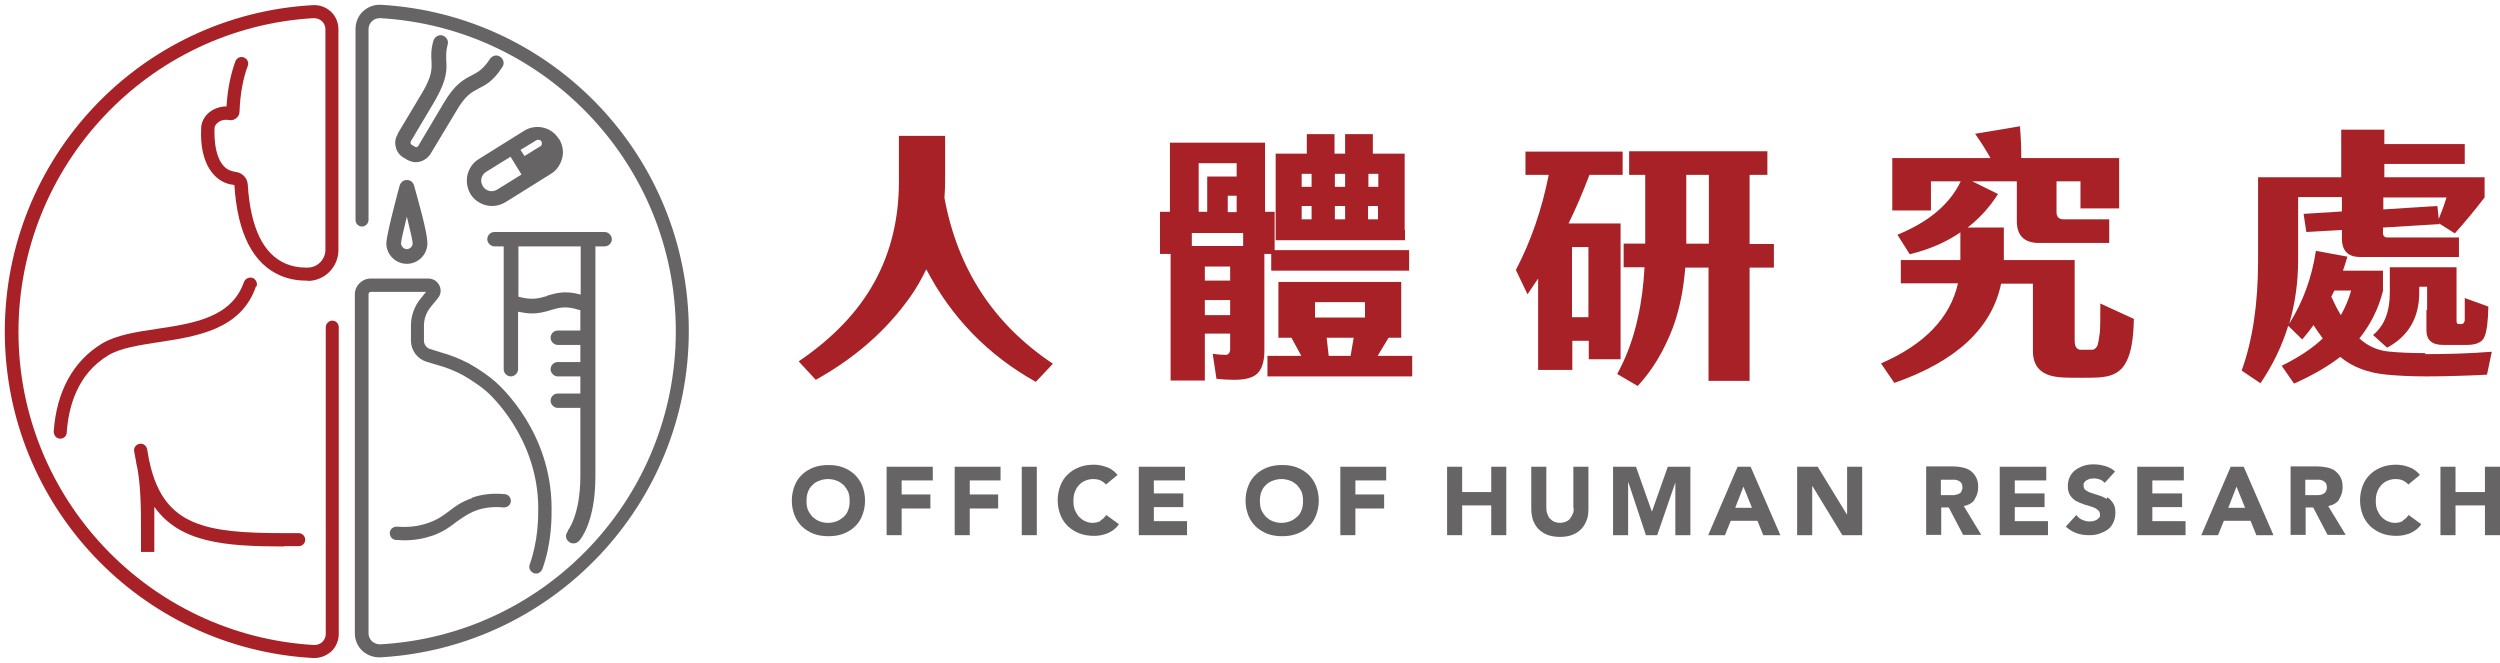 <?xml version="1.0" encoding="UTF-8"?>
<svg id="_圖層_1" data-name="圖層_1" xmlns="http://www.w3.org/2000/svg" version="1.1" viewBox="0 0 730.6 193.8">
  <!-- Generator: Adobe Illustrator 29.1.0, SVG Export Plug-In . SVG Version: 2.1.0 Build 142)  -->
  <defs>
    <style>
      .st0 {
        fill: #666464;
      }

      .st1 {
        fill: #a72126;
      }
    </style>
  </defs>
  <g>
    <g>
      <path class="st0" d="M249.8,138.7c-1-.9-2.1-1.6-3.4-2.1-1.3-.5-2.8-.7-4.3-.7s-3,.2-4.3.7c-1.3.5-2.5,1.2-3.4,2.1-1,.9-1.7,2-2.2,3.3-.5,1.3-.8,2.7-.8,4.3s.3,3,.8,4.3c.5,1.3,1.3,2.4,2.2,3.3,1,.9,2.1,1.6,3.4,2.1,1.3.5,2.8.7,4.3.7s3-.2,4.3-.7c1.3-.5,2.5-1.2,3.4-2.1,1-.9,1.7-2,2.2-3.3.5-1.3.8-2.7.8-4.3s-.3-3-.8-4.3c-.5-1.3-1.3-2.4-2.2-3.3ZM247.9,149c-.3.8-.7,1.5-1.3,2s-1.2,1-2,1.3c-.8.3-1.6.5-2.6.5s-1.8-.2-2.6-.5c-.8-.3-1.4-.8-2-1.3-.5-.6-1-1.3-1.3-2-.3-.8-.4-1.6-.4-2.6s.1-1.8.4-2.6c.3-.8.7-1.5,1.3-2,.5-.6,1.2-1,2-1.3.8-.3,1.6-.5,2.6-.5s1.8.2,2.6.5c.8.3,1.4.8,2,1.3.5.6,1,1.3,1.3,2,.3.8.4,1.6.4,2.6s-.1,1.8-.4,2.6Z"/>
      <polygon class="st0" points="259.1 156.4 263.5 156.4 263.5 148.6 271.9 148.6 271.9 144.5 263.5 144.5 263.5 140.4 272.6 140.4 272.6 136.4 259.1 136.4 259.1 156.4"/>
      <polygon class="st0" points="279 156.4 283.4 156.4 283.4 148.6 291.7 148.6 291.7 144.5 283.4 144.5 283.4 140.4 292.4 140.4 292.4 136.4 279 136.4 279 156.4"/>
      <rect class="st0" x="298.6" y="136.4" width="4.4" height="20"/>
      <path class="st0" d="M321.7,152.2c-.7.4-1.5.6-2.4.6s-1.5-.2-2.2-.5c-.7-.3-1.3-.8-1.8-1.3-.5-.6-.9-1.3-1.2-2-.3-.8-.4-1.6-.4-2.6s.1-1.8.4-2.6c.3-.8.7-1.5,1.2-2,.5-.6,1.1-1,1.8-1.3.7-.3,1.5-.5,2.3-.5s1.6.1,2.2.4c.6.3,1.2.7,1.6,1.2l3.4-2.8c-.4-.5-.9-1-1.5-1.4-.5-.4-1.1-.7-1.7-.9s-1.2-.4-1.8-.5c-.6-.1-1.2-.2-1.8-.2-1.6,0-3,.2-4.3.7-1.3.5-2.5,1.2-3.4,2.1-1,.9-1.7,2-2.2,3.3-.5,1.3-.8,2.7-.8,4.3s.3,3,.8,4.3c.5,1.3,1.3,2.4,2.2,3.3,1,.9,2.1,1.6,3.4,2.1,1.3.5,2.8.7,4.3.7s2.7-.3,4-.8c1.3-.6,2.4-1.4,3.2-2.6l-3.7-2.7c-.5.7-1,1.2-1.7,1.6Z"/>
      <polygon class="st0" points="337.2 148.2 345.8 148.2 345.8 144.2 337.2 144.2 337.2 140.4 346.3 140.4 346.3 136.4 332.8 136.4 332.8 156.4 346.9 156.4 346.9 152.3 337.2 152.3 337.2 148.2"/>
      <path class="st0" d="M382.4,138.7c-1-.9-2.1-1.6-3.4-2.1-1.3-.5-2.8-.7-4.3-.7s-3,.2-4.3.7c-1.3.5-2.5,1.2-3.4,2.1-1,.9-1.7,2-2.2,3.3-.5,1.3-.8,2.7-.8,4.3s.3,3,.8,4.3c.5,1.3,1.3,2.4,2.2,3.3,1,.9,2.1,1.6,3.4,2.1,1.3.5,2.8.7,4.3.7s3-.2,4.3-.7c1.3-.5,2.5-1.2,3.4-2.1,1-.9,1.7-2,2.2-3.3.5-1.3.8-2.7.8-4.3s-.3-3-.8-4.3c-.5-1.3-1.3-2.4-2.2-3.3ZM380.4,149c-.3.8-.7,1.5-1.3,2s-1.2,1-2,1.3c-.8.3-1.6.5-2.6.5s-1.8-.2-2.6-.5c-.8-.3-1.4-.8-2-1.3-.5-.6-1-1.3-1.3-2-.3-.8-.4-1.6-.4-2.6s.1-1.8.4-2.6c.3-.8.7-1.5,1.3-2,.5-.6,1.2-1,2-1.3.8-.3,1.6-.5,2.6-.5s1.8.2,2.6.5c.8.3,1.4.8,2,1.3.5.6,1,1.3,1.3,2,.3.8.4,1.6.4,2.6s-.1,1.8-.4,2.6Z"/>
      <polygon class="st0" points="391.7 156.4 396.1 156.4 396.1 148.6 404.5 148.6 404.5 144.5 396.1 144.5 396.1 140.4 405.1 140.4 405.1 136.4 391.7 136.4 391.7 156.4"/>
      <polygon class="st0" points="435.8 143.8 427.3 143.8 427.3 136.4 422.9 136.4 422.9 156.4 427.3 156.4 427.3 147.7 435.8 147.7 435.8 156.4 440.2 156.4 440.2 136.4 435.8 136.4 435.8 143.8"/>
      <path class="st0" d="M459.9,148.5c0,.6,0,1.2-.3,1.7-.2.5-.5,1-.8,1.4s-.8.7-1.3.9c-.5.2-1,.3-1.6.3s-1.1-.1-1.6-.3c-.5-.2-.9-.5-1.3-.9-.4-.4-.6-.8-.8-1.4-.2-.5-.3-1.1-.3-1.7v-12.1h-4.4v12.3c0,1.2.2,2.3.5,3.3.4,1,.9,1.9,1.6,2.6.7.7,1.6,1.3,2.6,1.7,1.1.4,2.3.6,3.7.6s2.6-.2,3.6-.6c1.1-.4,1.9-1,2.6-1.7.7-.7,1.2-1.6,1.6-2.6.4-1,.5-2.1.5-3.3v-12.3h-4.4v12.1Z"/>
      <polygon class="st0" points="482.8 149.4 482.7 149.4 478.1 136.4 471.4 136.4 471.4 156.4 475.8 156.4 475.8 141 475.9 141 481 156.4 484.3 156.4 489.6 141 489.6 141 489.6 156.4 494 156.4 494 136.4 487.4 136.4 482.8 149.4"/>
      <path class="st0" d="M507.8,136.4l-8.6,20h4.9l1.7-4.2h7.8l1.7,4.2h5l-8.7-20h-3.6ZM507.1,148.4l2.4-6.2,2.5,6.2h-4.9Z"/>
      <polygon class="st0" points="539.8 150.3 539.7 150.3 531.2 136.4 525.2 136.4 525.2 156.4 529.6 156.4 529.6 142.1 529.7 142.1 538.4 156.4 544.2 156.4 544.2 136.4 539.8 136.4 539.8 150.3"/>
      <path class="st0" d="M577,146c.7-1,1.1-2.2,1.1-3.6s-.2-2.1-.6-2.9c-.4-.8-1-1.4-1.6-1.9-.7-.5-1.5-.8-2.4-1s-1.9-.3-2.9-.3h-7.7v20h4.4v-8h2.2l4.2,8h5.3l-5.1-8.4c1.4-.3,2.5-.9,3.2-1.9ZM573.2,143.7c-.2.3-.5.5-.9.7-.4.1-.8.2-1.2.3-.4,0-.9,0-1.3,0h-2.6v-4.5h2.9c.4,0,.8,0,1.2,0,.4,0,.8.2,1.1.3.3.2.6.4.8.7.2.3.3.7.3,1.2s-.1,1-.4,1.3Z"/>
      <polygon class="st0" points="588.8 148.2 597.5 148.2 597.5 144.2 588.8 144.2 588.8 140.4 598 140.4 598 136.4 584.4 136.4 584.4 156.4 598.5 156.4 598.5 152.3 588.8 152.3 588.8 148.2"/>
      <path class="st0" d="M615.7,145.8c-.7-.4-1.4-.7-2.2-1-.8-.2-1.5-.5-2.2-.7-.7-.2-1.3-.5-1.7-.8-.5-.3-.7-.8-.7-1.4s0-.7.3-1c.2-.3.4-.5.7-.6.3-.2.6-.3,1-.4.3,0,.7-.1,1-.1.5,0,1.1.1,1.7.3.6.2,1.1.6,1.5,1l3-3.3c-.8-.8-1.8-1.3-2.9-1.6-1.1-.3-2.1-.5-3.3-.5s-1.9.1-2.9.4c-.9.3-1.7.7-2.4,1.2-.7.5-1.3,1.2-1.7,2-.4.8-.6,1.8-.6,2.8s.2,2,.7,2.7,1,1.2,1.7,1.6c.7.4,1.5.7,2.3,1,.8.2,1.6.5,2.3.7.7.2,1.3.5,1.7.9.5.3.7.8.7,1.4s0,.7-.3.9c-.2.3-.4.5-.7.6-.3.2-.6.3-1,.4-.4,0-.7.1-1.1.1-.7,0-1.4-.2-2.1-.5-.7-.3-1.3-.8-1.7-1.4l-3.1,3.4c1,.9,2,1.5,3.1,1.9,1.1.4,2.3.6,3.6.6s2-.1,3-.4c.9-.3,1.8-.7,2.5-1.2.7-.5,1.3-1.2,1.7-2.1.4-.8.6-1.8.6-2.9s-.2-2.1-.7-2.8c-.5-.7-1-1.3-1.7-1.7Z"/>
      <polygon class="st0" points="629 148.2 637.7 148.2 637.7 144.2 629 144.2 629 140.4 638.2 140.4 638.2 136.4 624.6 136.4 624.6 156.4 638.7 156.4 638.7 152.3 629 152.3 629 148.2"/>
      <path class="st0" d="M651.9,136.4l-8.6,20h4.9l1.7-4.2h7.8l1.7,4.2h5l-8.7-20h-3.6ZM651.2,148.4l2.4-6.2,2.5,6.2h-4.9Z"/>
      <path class="st0" d="M683.5,146c.7-1,1.1-2.2,1.1-3.6s-.2-2.1-.6-2.9c-.4-.8-1-1.4-1.6-1.9s-1.5-.8-2.4-1c-.9-.2-1.9-.3-2.9-.3h-7.7v20h4.4v-8h2.2l4.2,8h5.3l-5.1-8.4c1.4-.3,2.5-.9,3.2-1.9ZM679.7,143.7c-.2.3-.5.5-.9.7s-.8.2-1.2.3c-.4,0-.9,0-1.3,0h-2.6v-4.5h2.9c.4,0,.8,0,1.2,0,.4,0,.8.2,1.1.3.3.2.6.4.8.7.2.3.3.7.3,1.2s-.1,1-.4,1.3Z"/>
      <path class="st0" d="M702.3,152.2c-.7.4-1.5.6-2.4.6s-1.5-.2-2.2-.5c-.7-.3-1.3-.8-1.8-1.3-.5-.6-.9-1.3-1.2-2-.3-.8-.4-1.6-.4-2.6s.1-1.8.4-2.6c.3-.8.7-1.5,1.2-2,.5-.6,1.1-1,1.8-1.3.7-.3,1.5-.5,2.3-.5s1.6.1,2.2.4c.6.3,1.2.7,1.6,1.2l3.4-2.8c-.4-.5-.9-1-1.5-1.4-.5-.4-1.1-.7-1.7-.9-.6-.2-1.2-.4-1.8-.5-.6-.1-1.2-.2-1.8-.2-1.6,0-3,.2-4.3.7-1.3.5-2.5,1.2-3.4,2.1-1,.9-1.7,2-2.2,3.3-.5,1.3-.8,2.7-.8,4.3s.3,3,.8,4.3c.5,1.3,1.3,2.4,2.2,3.3,1,.9,2.1,1.6,3.4,2.1,1.3.5,2.8.7,4.3.7s2.7-.3,4-.8c1.3-.6,2.4-1.4,3.2-2.6l-3.7-2.7c-.5.7-1,1.2-1.7,1.6Z"/>
      <polygon class="st0" points="726.2 136.4 726.2 143.8 717.6 143.8 717.6 136.4 713.2 136.4 713.2 156.4 717.6 156.4 717.6 147.7 726.2 147.7 726.2 156.4 730.6 156.4 730.6 136.4 726.2 136.4"/>
    </g>
    <g>
      <path class="st1" d="M276,57.9c.1-1.6.2-3.2.2-4.8v-13.4h-13.5v13.4c0,10.9-2.4,20.7-7.2,29.4-4.8,8.7-12.2,16.4-22.1,23.1l5,5.4c11.5-6.4,20.6-14.4,27.5-24.1,1.9-2.6,3.4-5.4,4.8-8.2,7.3,14,17.9,25,32,32.9l5-5.3c-17.4-11.6-27.9-27.8-31.7-48.5Z"/>
      <path class="st1" d="M371.5,74.2v4.9h40.3v-6h-39.3v-11.2h-2.8v-20.2h-27.8v20.2h-2.9v12.3h3.1v37h10v-13.7h7.4v4.4c0,.6-.1,1-.3,1.3-.2.3-.6.5-1,.5-1.1,0-2.4-.1-3.8-.3l1.1,7.3c1.9.2,3.6.3,5.1.3,3.3,0,5.6-.6,6.9-1.9,1.3-1.3,2-3.5,2-6.6v-28.3h2ZM358.8,57.2h2.6v4.8h-2.6v-4.8ZM350.3,47.7h11.1v3.9h-8.6v10.3h-2.5v-14.2ZM363.3,68.1v3.8h-15v-3.8h15ZM359.5,77.9v4.1h-7.4v-4.1h7.4ZM352.1,92.1v-4.4h7.4v4.4h-7.4Z"/>
      <path class="st1" d="M405.9,98.7h3.6v-16.3h-35.9v16.3h3.8l2.9,5.3h-9.9v6h42.3v-6h-10.1l3.2-5.3ZM384.3,88.3h14.6v4.5h-14.6v-4.5ZM387.7,98.7h7.9l-.9,5.3h-6.4l-.6-5.3Z"/>
      <path class="st1" d="M410.5,67.2v-22.3h-9.3v-5.7h-8.1v5.7h-3.1v-5.7h-8.1v5.7h-9.1v25.3h37.8v-3ZM393.1,60.2v3.9h-3v-3.9h3ZM390.1,54.6v-3.8h3v3.8h-3ZM399.8,60.2h2.9v3.9h-2.9v-3.9ZM402.8,54.6h-2.9v-3.8h2.9v3.8ZM383.3,50.8v3.8h-2.9v-3.8h2.9ZM380.4,60.2h2.9v3.9h-2.9v-3.9Z"/>
      <path class="st1" d="M473.6,105v-39.7h-15.2c2.2-4.5,4.2-9.2,6.1-14.2h9.7v-6.8h-28.4v6.8h6.8c-2,10.1-5.2,19.4-9.6,27.8l3.4,7.1c1-1.5,2.1-3.1,3.1-4.6v26.7h10v-8.5h4.8v5.4h9.4ZM459.4,92.7v-20.5h4.8v20.5h-4.8Z"/>
      <path class="st1" d="M511.4,51.1h5.1v-6.9h-40.4v6.9h4.7v20.1h-6.3v6.9h6.1c-.3,5.3-.9,10.1-1.9,14.5-1.3,6.2-3.4,11.8-6.1,16.7l6,3.5c4.3-4.6,7.7-10.3,10.3-17.1,1.9-5.2,3.1-11,3.6-17.5h6.8v33.1h12v-33.1h7.1v-6.9h-7.1v-20.1ZM492.8,71.2v-20.1h6.6v20.1h-6.6Z"/>
      <path class="st1" d="M613.6,97.6c-.2,1.5-.4,2.6-.6,3.3-.3.7-.8,1.2-1.4,1.3-.4,0-1,0-1.8,0s-1.5,0-2,0c-1-.2-1.5-1-1.5-2.7v-23.5h-20.7c0-.2,0-.3,0-.5v-9h-10.6c3.5-2.7,6.5-6,8.9-9.8l-7.5-3.7h13v11.6c0,4.3,2.2,6.4,6.5,6.4h20.5v-6.9h-13.3c-1.4,0-2.1-.7-2.1-2.1v-9h7v7.9h11.3v-14.7h-28.6c0-3-.1-6-.4-9.3l-13.1,2.2c1.7,2.4,3.2,4.8,4.5,7.1h-28.7v15.3h11.3v-8.5h8.7c-3.2,6.7-9.4,11.9-18.5,15.6l3.6,5.7c5.7-1.4,10.6-3.5,14.8-6.4v7.6c0,.2,0,.3,0,.5h-17.4v6.8h16.7c-2.3,10.1-9.8,17.9-22.5,23.4l3.9,5.7c18.1-6.3,28.5-16,31.2-29h9.3v19.7c0,4.6,2.5,7.1,7.5,7.6,1.5.2,3.6.2,6.4.2s4.9,0,6.3-.2c3.4-.3,5.8-1.8,7.1-4.5,1.4-2.6,2.1-6.8,2.2-12.5l-9.8-4.5c0,4.5,0,7.5-.2,9Z"/>
      <path class="st1" d="M709.1,90.6v5.9c0,2.9,1.6,4.3,4.9,4.3h6.9c2.8,0,4.6-.8,5.2-2.5.7-1.7,1-4.6,1.1-8.7l-6.9-2.5c0,3.7,0,5.9,0,6.6-.2.7-.5,1-.9,1h-.9c-.4,0-.6-.3-.6-.9v-15.7h-19.5v7.4c0,5.6-1.6,9.7-4.9,12.4l4.1,3.7c6.2-3.3,9.4-8.7,9.4-16.1v-1.7h2.3v6.8Z"/>
      <path class="st1" d="M708.9,103.2c-4.7,0-8.4-.2-11.2-.5-3.2-.4-5.9-1.7-8.2-3.8,3.3-4.1,5.6-8.7,6.9-13.9v-5.9h-11.7c.5-1.4.9-2.7,1.3-4.1l-9.2-1.7c-1.2,7.9-3.8,15-7.8,21.3,1.7-5.8,2.6-12,2.6-18.5v-18.5h12.8v4.2l-11.2.7.8,5.3,10.4-.6v2.5c0,3.6,1.8,5.4,5.3,5.4h28.9v-5.7h-20.9c-.8,0-1.3-.4-1.3-1.3v-1.6l16.4-1v-.2s4.6,2.9,4.6,2.9c2.8-3.1,5.7-6.6,8.7-10.5v-5.9h-29.3v-3.9h23.5v-5.8h-23.5v-4.2h-12.6v13.9h-24.3v24.4c0,12.6-1.6,23.3-4.8,32.1l5.5,3.7c3.6-5.3,6.3-10.9,8.1-16.8l4.1,4c1.2-1.4,2.3-2.8,3.3-4.2.9,1.4,1.8,2.7,2.7,3.9-3,2.9-7,5.5-12,8l3.6,5.2c5.4-2.4,9.9-5,13.5-7.8,3.6,3,8.2,4.7,13.7,5.2,3.1.3,7,.5,11.6.5s12.2-.2,17.6-.5l1.4-6.7c-6.4.5-12.9.7-19.6.7ZM715,57.6c-.6,2-1.4,4.2-2.3,6.4l-.4-3.8-15.8,1v-3.5h18.5ZM682.2,84.9h4.9c-.7,2.5-1.7,4.9-3,7.2-1-1.6-1.9-3.4-2.8-5.4.3-.6.6-1.2.9-1.8Z"/>
    </g>
  </g>
  <g>
    <g>
      <path class="st1" d="M89.9,82.1c5,0,9-4.1,9-9V8.5c0-1.9-.8-3.8-2.2-5.1-1.4-1.3-3.3-2-5.2-1.9C40.9,4.3,1.4,46.2,1.4,96.9s39.6,92.6,90.1,95.4c.1,0,.3,0,.4,0,1.8,0,3.5-.7,4.9-1.9,1.4-1.3,2.2-3.2,2.2-5.1v-89.7c0-1.1-.9-1.9-1.9-1.9s-1.9.9-1.9,1.9v89.7c0,.9-.4,1.7-1,2.3-.6.6-1.5.9-2.4.9-48.4-2.8-86.4-43-86.4-91.5S43.2,8.1,91.7,5.3c.9,0,1.7.3,2.4.9.6.6,1,1.4,1,2.3v64.5c0,2.8-2.3,5.2-5.2,5.2h-.6c-2.1,0-4-.4-5.7-1.1-6.7-2.8-10.4-10.6-11.2-23.2-.1-1.8-1.5-3.3-3.2-3.6-.3,0-.6-.1-1-.2-5.8-1.1-5.6-10.8-5.5-12.7,0-.4.3-1.1,1-1.6.6-.5,1.7-1,3.4-.7.7.1,1.4-.1,2-.6.6-.5.9-1.2.9-1.9.2-5.1,1-9.6,2.4-13.3.4-1-.1-2.1-1.1-2.5-1-.4-2.1.1-2.5,1.1-1.4,3.8-2.3,8.2-2.6,13.2-1.9,0-3.6.6-5,1.7-1.4,1.1-2.3,2.8-2.4,4.4-.6,11,4.1,15.8,8.6,16.7.4,0,.7.1,1.1.2.9,14.2,5.5,23.1,13.6,26.5,2.2.9,4.6,1.4,7.2,1.4h.6Z"/>
      <path class="st1" d="M75,83.7c.3-1-.2-2.1-1.2-2.5-1-.3-2.1.2-2.5,1.2-3.6,10.4-14.7,12.1-25.4,13.7-6.1.9-11.9,1.8-16.1,4.3-8.4,5.1-13.3,14-14.1,25.7,0,1.1.7,2,1.8,2.1,0,0,0,0,.1,0,1,0,1.9-.8,1.9-1.8.5-7.3,3-17.1,12.2-22.6,3.5-2.1,8.9-2.9,14.6-3.8,11.3-1.7,24.2-3.7,28.5-16.3Z"/>
      <path class="st1" d="M82.9,159.6h4.4c1.1,0,1.9-.9,1.9-1.9s-.9-1.9-1.9-1.9h-4.4c-22.9,0-34.9-2.1-39.1-20.3,0-.3-.1-.6-.2-.8-.2-1.1-.4-2.2-.6-3.4-.2-1.1-1.2-1.8-2.2-1.6-1.1.2-1.8,1.2-1.6,2.2.2,1.1.4,2.1.6,3.2,0,0,0,.1,0,.2,1.4,5.5,1.4,14.2,1.4,18.8v7.2h3.9v-7.2c0-1.6,0-3.7,0-6,7.4,10.5,20.6,11.6,38,11.6Z"/>
    </g>
    <g>
      <path class="st0" d="M111.3,1.4c-1.9-.1-3.8.6-5.2,1.9-1.4,1.3-2.2,3.2-2.2,5.1v55.9c0,1.1.9,1.9,1.9,1.9s1.9-.9,1.9-1.9V8.5c0-.9.4-1.7,1-2.3.6-.6,1.5-.9,2.4-.9,48.4,2.8,86.4,43,86.4,91.5s-37.9,88.8-86.4,91.5c-.9,0-1.7-.3-2.4-.9-.6-.6-1-1.4-1-2.3v-99.1c0-.4.3-.7.7-.7h16.1l-1.6,2c-1.8,2.2-2.8,5-2.8,7.8v4.5c0,2.8,1.9,5.3,4.5,6.1l3,.9c2.6.7,5.2,1.7,7.6,3,0,0,3.7,2,7,4.8.6.5,15,13.3,15.1,34,0,2.9,0,9.5-2.5,16.6-.4,1,.2,2.1,1.2,2.5,1,.4,2.1-.2,2.5-1.2,2.8-7.7,2.7-15.2,2.7-17.9-.1-22.1-14.8-35.4-16.5-36.9-3.6-3.1-7.6-5.2-7.7-5.3-2.7-1.4-5.5-2.5-8.4-3.3l-2.9-.9c-1-.3-1.8-1.3-1.8-2.4v-4.5c0-1.9.7-3.8,1.9-5.3l2.2-2.7c.9-1.1,1-2.5.4-3.7-.6-1.2-1.8-2-3.2-2h-16.9c-2.5,0-4.6,2.1-4.6,4.6v99.1c0,1.9.8,3.8,2.2,5.1,1.3,1.2,3.1,1.9,4.9,1.9s.3,0,.4,0c50.5-2.9,90.1-44.8,90.1-95.4S161.8,4.3,111.3,1.4Z"/>
      <path class="st0" d="M137.9,145.6c-3,1-4.9,2.4-6.7,3.8-1.7,1.3-3.4,2.5-6,3.4-2.8,1-5.9,1.4-9.2,1.1-1.1,0-2,.7-2.1,1.8,0,1.1.7,2,1.8,2.1.8,0,1.6.1,2.4.1,3,0,5.8-.5,8.4-1.4,3.1-1.1,5.1-2.6,6.9-4,1.7-1.2,3.3-2.4,5.7-3.3,2.4-.9,5.2-1.2,8.1-.9,1.1,0,2-.7,2.1-1.8,0-1.1-.7-2-1.8-2.1-3.5-.3-6.7,0-9.7,1.1Z"/>
      <path class="st0" d="M116.2,39.3c-.7,1.1-.9,2.5-.5,3.8.3,1.3,1.2,2.4,2.3,3l1,.6c.8.4,1.6.7,2.5.7,1.7,0,3.3-.9,4.3-2.4l7.4-12.3c2.8-4.9,4.6-5.7,6.6-6.8,2-1,4.3-2.1,7-6.3.7-1,.4-2.3-.6-3-1-.7-2.3-.4-3,.6-2.1,3.2-3.6,3.9-5.3,4.8-2.3,1.2-5,2.5-8.4,8.4l-7.3,12.3c-.2.3-.6.4-.9.2l-1-.6c-.2-.1-.3-.3-.3-.4,0-.1,0-.3,0-.5l7.3-12.3c3.4-6,3.3-8.9,3.1-11.5,0-1.4-.1-2.7.4-4.5.4-1.1-.3-2.3-1.4-2.7-1.1-.4-2.3.3-2.7,1.4-.8,2.6-.7,4.4-.6,6,.1,2.3.2,4.3-2.6,9.1l-7.3,12.2Z"/>
      <path class="st0" d="M118.9,77.1c3.3,0,6-2.7,6-6s-2.7-12.5-3.9-16.9h0c-.3-1-1.1-1.6-2.1-1.6h0c-1,0-1.8.7-2.1,1.6h0c-1.2,4.4-3.9,14.8-3.9,16.9,0,3.3,2.7,6,6,6ZM118.9,63.3c1,4.1,1.7,7.1,1.7,7.8,0,.9-.8,1.7-1.7,1.7s-1.7-.8-1.7-1.7c0-.7.7-3.7,1.7-7.8Z"/>
      <path class="st0" d="M166,155.2c-.8.9-.8,2.2.1,3,.4.4.9.6,1.5.6s1.1-.2,1.6-.7c.5-.5,4.8-5.6,4.8-18.9v-67.2h2.7c1.2,0,2.1-1,2.1-2.1s-1-2.1-2.1-2.1h-32.2c-1.2,0-2.1,1-2.1,2.1s1,2.1,2.1,2.1h2.7v35.9c0,1.2,1,2.1,2.1,2.1s2.1-1,2.1-2.1v-16.8c1.5.3,2.8.5,4,.5,2.3,0,4-.5,5.6-1,2.4-.7,4.4-1.3,8.3,0h.3v6h-6.6c-1.2,0-2.1,1-2.1,2.1s1,2.1,2.1,2.1h6.6v5h-6.6c-1.2,0-2.1,1-2.1,2.1s1,2.1,2.1,2.1h6.6v5h-6.6c-1.2,0-2.1,1-2.1,2.1s1,2.1,2.1,2.1h6.6v19.9c0,11.6-3.7,16-3.7,16ZM159.9,86.5c-2.4.7-4.4,1.3-8.4.2v-14.7h18.2v14.1c-4.6-1.3-7.3-.4-9.8.3Z"/>
    </g>
    <path class="st0" d="M163.3,40.6h0c-2.1-3.5-6.7-4.5-10.1-2.4l-13.3,8.3c-1.7,1-2.8,2.7-3.3,4.6-.4,1.9-.1,3.9.9,5.6,1,1.7,2.7,2.8,4.6,3.3.6.1,1.1.2,1.7.2,1.4,0,2.7-.4,3.9-1.1l13.3-8.3c1.7-1,2.8-2.7,3.3-4.6.5-1.9.1-3.9-.9-5.6ZM145.3,55.4c-.7.4-1.5.6-2.3.4-.8-.2-1.5-.7-1.9-1.4-.4-.7-.6-1.5-.4-2.3.2-.8.7-1.5,1.4-1.9l7.1-4.4,3.2,5.2-7.1,4.4ZM157.8,42.8l-4.5,2.8-1.2-1.8,2.5-1.5s0,0,0,0l2.1-1.3c.5-.3,1.2-.2,1.5.3.3.5.2,1.2-.3,1.5Z"/>
  </g>
</svg>